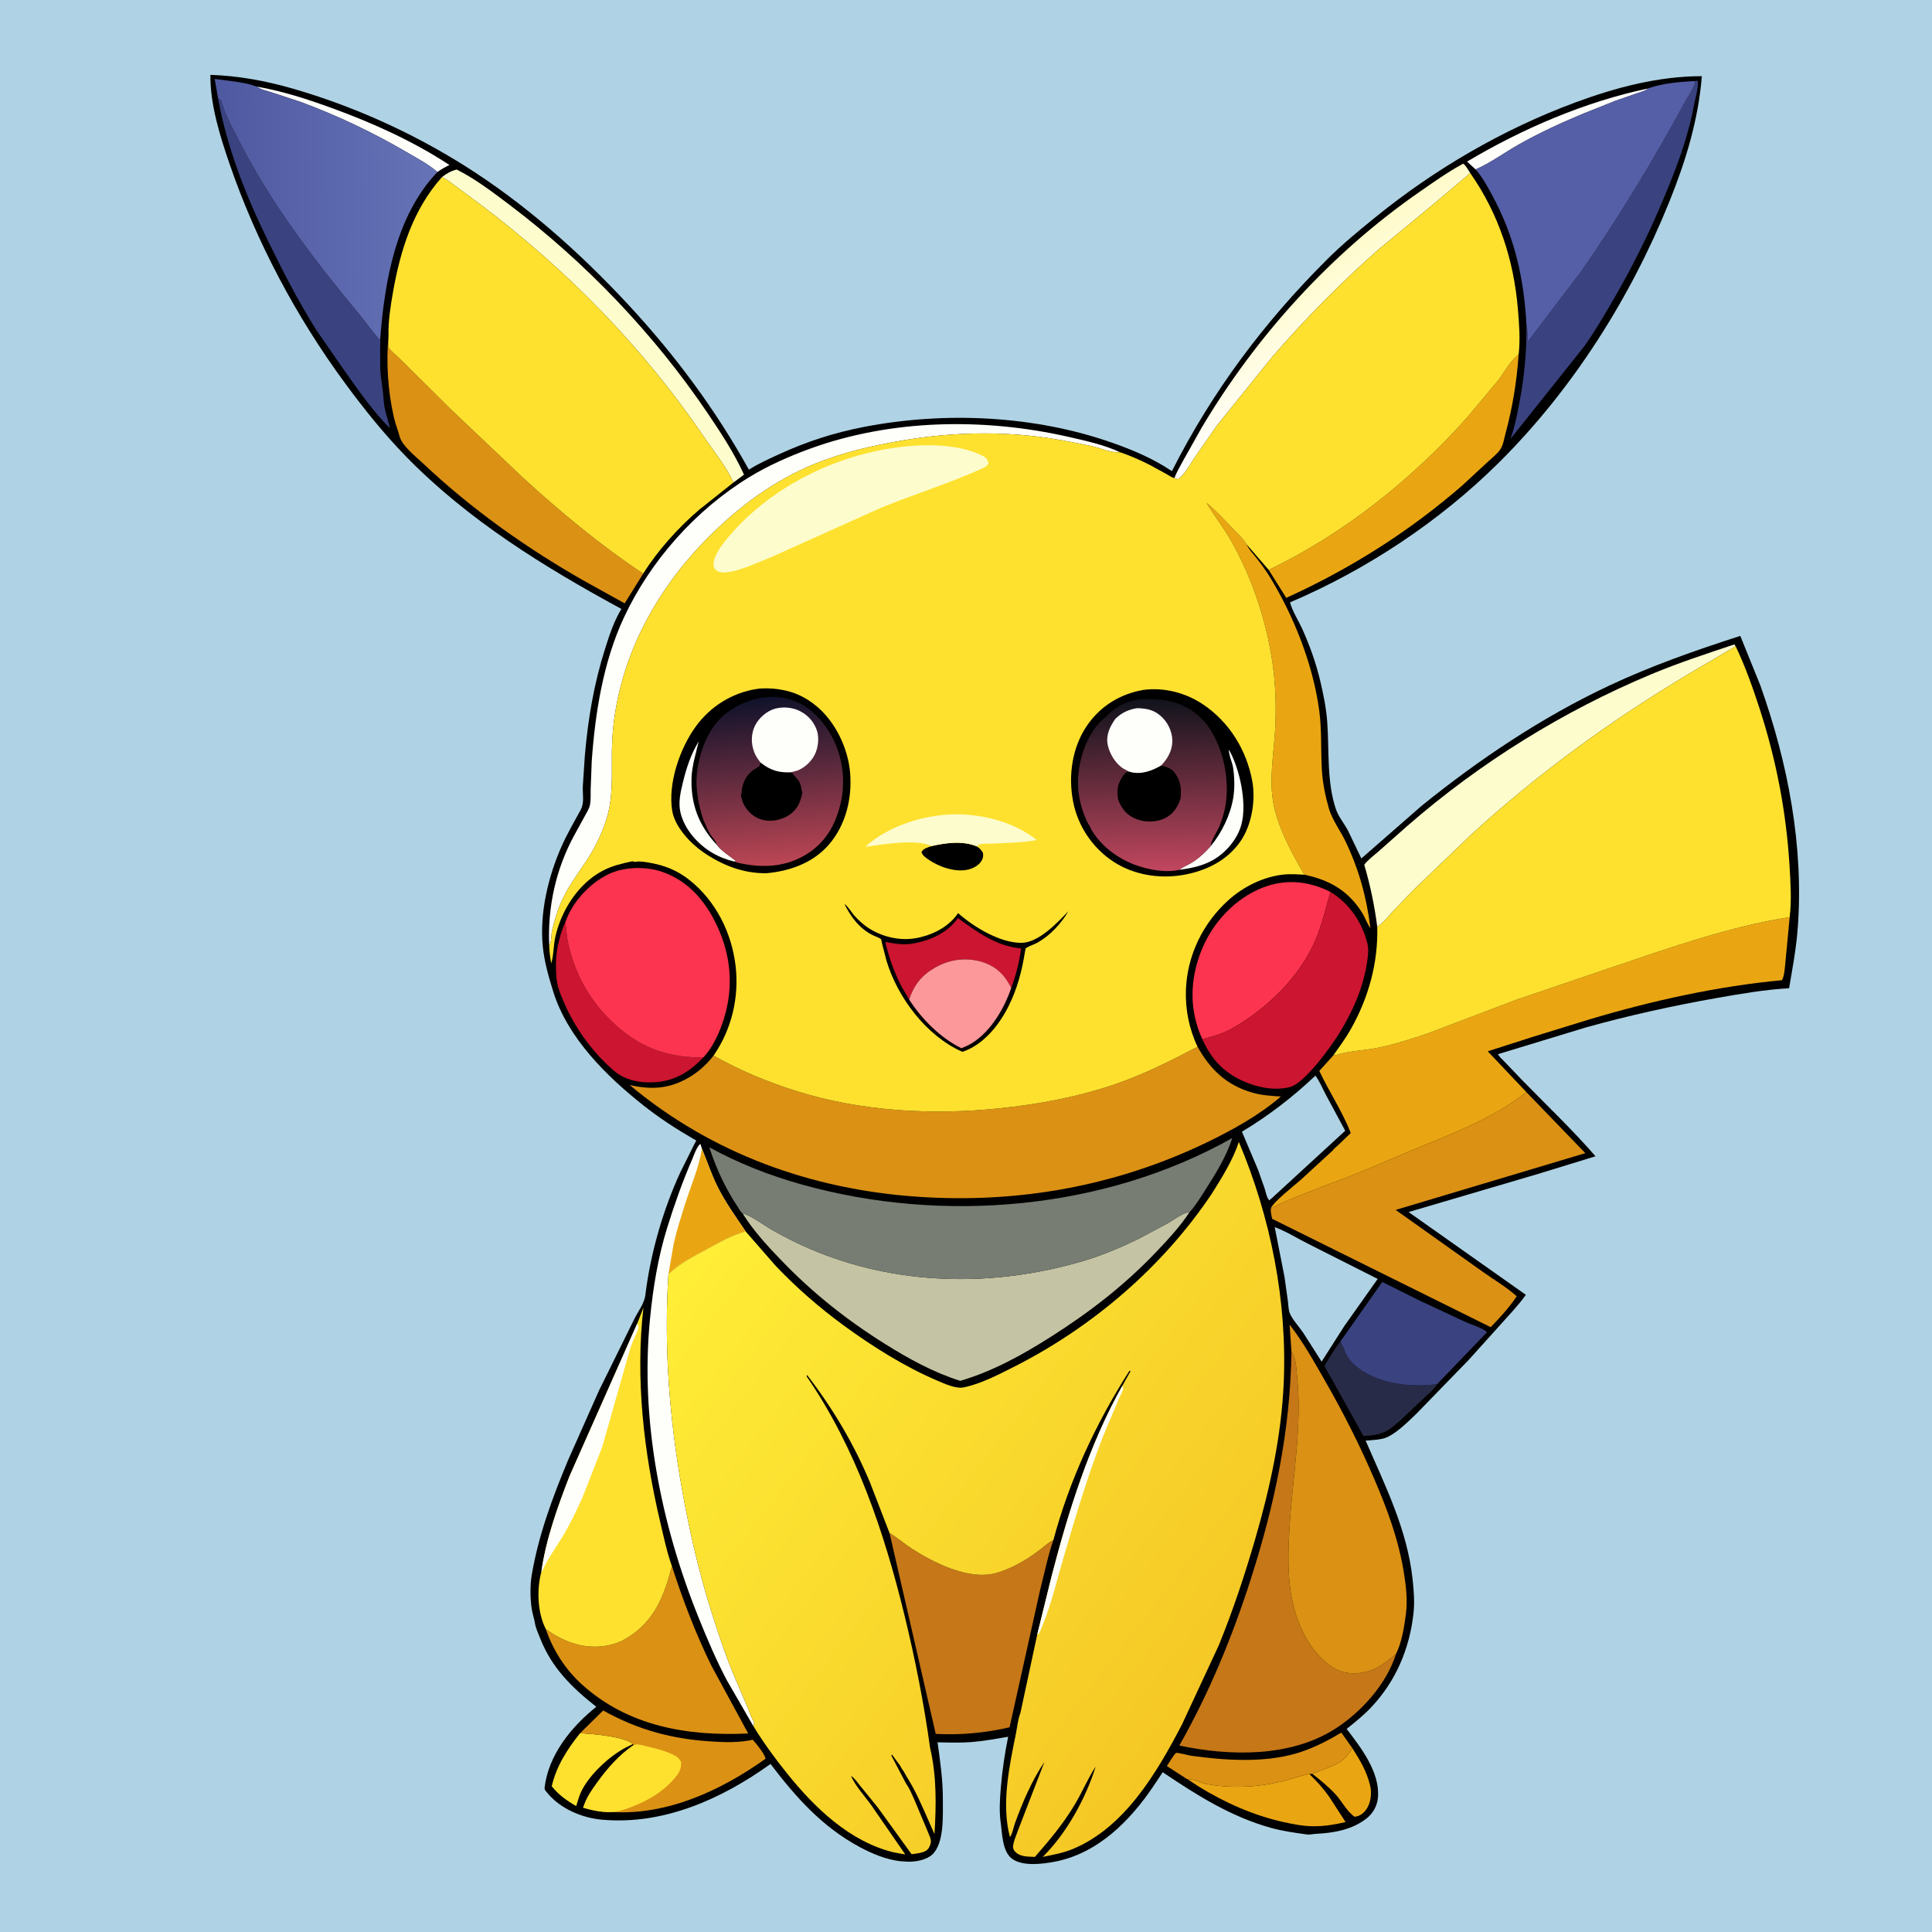<svg version="1.1" xmlns="http://www.w3.org/2000/svg" style="display: block;" viewBox="0 0 2048 2048" width="1024" height="1024">
<defs>
	<linearGradient id="Gradient1" gradientUnits="userSpaceOnUse" x1="1370.05" y1="299.349" x2="1426.46" y2="379.672">
		<stop class="stop0" offset="0" stop-opacity="1" stop-color="rgb(255,251,201)"/>
		<stop class="stop1" offset="1" stop-opacity="1" stop-color="rgb(255,254,255)"/>
	</linearGradient>
	<linearGradient id="Gradient2" gradientUnits="userSpaceOnUse" x1="232.106" y1="221.863" x2="460.591" y2="218.128">
		<stop class="stop0" offset="0" stop-opacity="1" stop-color="rgb(79,89,161)"/>
		<stop class="stop1" offset="1" stop-opacity="1" stop-color="rgb(102,115,182)"/>
	</linearGradient>
	<linearGradient id="Gradient3" gradientUnits="userSpaceOnUse" x1="1326.05" y1="1747.58" x2="747.892" y2="1299.79">
		<stop class="stop0" offset="0" stop-opacity="1" stop-color="rgb(245,199,37)"/>
		<stop class="stop1" offset="1" stop-opacity="1" stop-color="rgb(255,238,55)"/>
	</linearGradient>
	<linearGradient id="Gradient4" gradientUnits="userSpaceOnUse" x1="807.493" y1="738.956" x2="823.307" y2="916.795">
		<stop class="stop0" offset="0" stop-opacity="1" stop-color="rgb(15,18,42)"/>
		<stop class="stop1" offset="1" stop-opacity="1" stop-color="rgb(188,70,84)"/>
	</linearGradient>
	<linearGradient id="Gradient5" gradientUnits="userSpaceOnUse" x1="1218.5" y1="740.657" x2="1223.48" y2="922.645">
		<stop class="stop0" offset="0" stop-opacity="1" stop-color="rgb(16,19,28)"/>
		<stop class="stop1" offset="1" stop-opacity="1" stop-color="rgb(192,70,94)"/>
	</linearGradient>
</defs>
<path transform="translate(0,0)" fill="rgb(175,211,228)" d="M -0 -0 L 2048 0 L 2048 2048 L -0 2048 L -0 -0 z"/>
<path transform="translate(0,0)" fill="rgb(1,0,0)" d="M 223.037 79.373 C 252.25 80.225 281.897 85.722 309.969 93.813 C 373.358 112.083 435.159 139.786 491.093 174.792 C 556.131 215.497 614.45 267.405 666.5 323.487 C 715.757 376.559 758.735 434.491 793.842 497.882 C 803.73 491.492 814.989 486.545 825.651 481.609 C 854.827 468.101 884.721 458.533 916.31 452.455 C 1001.85 435.996 1096.61 440.332 1179.04 469.353 C 1201.32 477.195 1222.62 486.172 1242.26 499.452 C 1285.03 414.931 1339.84 341.71 1406.84 274.931 C 1422.81 259.009 1440.14 244.732 1457.64 230.533 C 1521.05 179.07 1593.15 137.037 1669.78 108.648 C 1712.54 92.81 1758.15 80.704 1804.04 80.746 C 1800.22 127.597 1786.97 170.706 1769.45 214.106 C 1728.43 315.702 1666.82 413.096 1588.85 490.424 C 1526.08 552.675 1448.67 603.982 1367.46 638.54 C 1369.81 647.545 1376.31 657.591 1380.22 666.202 C 1388.38 684.209 1394.91 702.563 1399.5 721.78 C 1402.81 735.631 1405.77 750.304 1406.86 764.507 C 1409.18 794.865 1406.19 828.224 1416.03 857.5 C 1418.79 865.714 1424.83 872.788 1428.9 880.397 L 1443.09 910 L 1507.04 854.133 C 1567.88 804.924 1634.86 760.051 1705.83 726.75 C 1751 705.557 1797.39 689.33 1844.79 674.084 L 1865.92 726.273 C 1895.22 808.297 1912.36 897.196 1905.62 984.592 C 1903.95 1006.14 1900.13 1026.38 1896.49 1047.56 C 1870.86 1049.06 1845.26 1053.44 1820 1057.89 C 1773.47 1066.1 1727.02 1076.34 1681.5 1089.01 L 1588 1117.46 C 1588.78 1119.84 1592.7 1123.16 1594.48 1125.06 L 1614.09 1145.57 C 1639.88 1171.98 1667.09 1197.84 1691.31 1225.7 L 1629.88 1244.57 L 1493.15 1284.83 L 1617.45 1372.53 C 1613.48 1378.53 1608.44 1383.91 1603.84 1389.43 L 1556.88 1441.56 L 1501.2 1498.87 C 1492.35 1507.23 1482.23 1517.54 1471.32 1523.08 C 1464.83 1526.37 1454.75 1526.48 1447.61 1527.13 C 1468.33 1574.77 1491.76 1621.54 1497.39 1673.96 C 1498.68 1685.93 1499.71 1698.26 1498.36 1710.26 C 1494.13 1747.97 1479.68 1782 1453.57 1809.77 C 1445.63 1818.22 1436.52 1825.5 1427.48 1832.74 C 1442.7 1852.53 1462.78 1878.46 1460.71 1905.15 C 1460.03 1913.9 1455.73 1921.95 1448.86 1927.42 C 1433.45 1939.7 1413.76 1943.03 1394.7 1943.96 C 1391.77 1944.1 1388.42 1945 1385.56 1944.61 C 1372.4 1942.78 1359.81 1941.13 1346.94 1937.53 C 1304.61 1925.68 1268.57 1902.92 1232.53 1878.62 L 1223.13 1892.74 C 1198.27 1929.88 1163.96 1964.57 1118.44 1973.4 C 1105.46 1975.92 1084.15 1978.72 1072.87 1970.39 C 1062.37 1962.66 1062.4 1943.58 1060.76 1931.92 C 1059.07 1920 1059.92 1906.97 1060.91 1895 C 1062.43 1876.66 1065.06 1859.07 1068.68 1841.02 C 1055.79 1843.23 1042.54 1845.68 1029.5 1846.69 C 1017.67 1847.6 1005.69 1847.16 993.846 1846.91 C 996.674 1867.22 999.612 1887.51 999.47 1908.05 C 999.358 1924.37 1001.2 1954.02 988.1 1966.03 C 981.851 1971.76 970.345 1973.8 962.055 1973.43 L 960.887 1973.37 L 954 1972.93 C 939.356 1971.15 924.656 1965.08 911.735 1958.17 C 871.811 1936.84 843.789 1905.35 816.78 1869.87 C 765.005 1907.1 703.188 1934.84 638 1928.94 C 616.912 1927.04 593.876 1917.26 580.264 1900.64 C 578.958 1899.04 577.015 1897.34 577.253 1895.25 C 581.21 1860.48 605.526 1830.49 632.118 1809.27 C 606.36 1789.03 585.055 1768.13 572.815 1737.22 C 570.755 1732.02 568.001 1726.22 567.065 1720.7 C 566.191 1715.54 564.453 1710.58 563.645 1705.4 C 562.006 1694.89 561.838 1680.42 563.604 1669.92 C 570.715 1627.65 585.799 1586.94 602.322 1547.5 L 634.953 1474.07 L 672.328 1398.34 C 676.199 1390.45 683.029 1381.71 684.088 1372.94 C 689.355 1329.39 702.648 1282.99 720.97 1243.13 L 737.174 1210.62 C 737.452 1210.07 738.181 1209.57 738.009 1208.98 C 737.996 1208.94 734.547 1206.99 734.204 1206.79 C 716.24 1196.4 698.964 1185.09 682.652 1172.24 C 643.026 1141.02 601.578 1100.2 586.322 1050.74 C 581.477 1035.03 577.039 1019.74 575.394 1003.33 C 571.831 967.789 581.201 928.669 595.645 896.384 C 601.369 883.59 608.767 870.926 615.5 858.606 C 619.66 850.995 617.485 842.057 617.8 833.619 L 619.963 801 C 623.266 762.267 629.594 724.902 641.381 687.781 C 646.071 673.01 650.664 658.812 658.706 645.491 C 576.84 601.09 496.291 551.353 430.753 484.282 C 407.228 460.207 385.856 433.506 365.915 406.437 C 314.121 336.13 271.716 256.38 243.338 173.748 C 233.219 144.283 222.679 110.761 223.037 79.373 z"/>
<path transform="translate(0,0)" fill="rgb(254,254,250)" d="M 1747.17 93.793 C 1744.04 96.42 1739.78 97.368 1735.97 98.675 L 1712.85 106.678 L 1678.8 120.265 C 1655.19 130.034 1631.39 141.026 1609.16 153.643 C 1594.43 162.007 1579.73 172.912 1564.2 179.596 L 1555.18 171.288 C 1613.08 136.705 1680.98 107.493 1747.17 93.793 z"/>
<path transform="translate(0,0)" fill="rgb(254,254,250)" d="M 272.143 91.804 C 299.594 96.579 325.713 105.077 351.836 114.57 C 394.778 130.174 438.158 149.732 476.436 174.898 C 471.852 177.111 467.81 179.365 463.665 182.358 C 454.812 174.515 443.121 168.324 432.903 162.338 C 396.084 140.767 358.227 122.618 318.14 107.843 L 288.105 97.986 C 282.869 96.3 276.595 95.101 272.143 91.804 z"/>
<path transform="translate(0,0)" fill="rgb(234,166,18)" d="M 1433.56 1853.15 C 1441.36 1865.37 1448.54 1877.32 1452.08 1891.5 L 1452.41 1892.8 C 1454.03 1899.55 1453.46 1908.19 1450.39 1914.35 L 1449.79 1915.6 C 1447.66 1919.83 1444.03 1923.49 1439.5 1925.07 C 1438.35 1925.47 1437.19 1925.65 1436 1925.85 C 1428.05 1920.71 1422.35 1909.22 1415.78 1902.14 C 1408.16 1893.93 1399.88 1887.15 1391.07 1880.29 C 1401.42 1875.8 1416.34 1872.2 1424.73 1864.5 C 1428.23 1861.29 1431.03 1857.14 1433.56 1853.15 z"/>
<path transform="translate(0,0)" fill="rgb(254,225,47)" d="M 614.951 1837.18 C 626.658 1837.96 662.345 1840.55 670.783 1848.83 L 663.661 1852.29 C 646.354 1861.28 625.925 1880.18 616.885 1897.59 C 614.17 1902.82 612.572 1908.91 610.792 1914.51 C 600.661 1908.71 592.235 1902.64 584.864 1893.52 C 589.842 1872.02 601.362 1854.2 614.951 1837.18 z"/>
<path transform="translate(0,0)" fill="rgb(234,166,18)" d="M 1259.11 1886.17 C 1263.69 1885.11 1273.17 1890.01 1278.4 1891.03 C 1287.01 1892.69 1296.24 1893.69 1305 1893.95 C 1324.62 1894.54 1342.49 1892.56 1361.48 1887.7 C 1369.66 1885.61 1377.85 1882.58 1386.08 1880.93 L 1388.03 1880.56 C 1395.74 1888.1 1402.69 1895.7 1408.93 1904.51 L 1426.35 1931.47 C 1415.02 1934.15 1403.68 1935.99 1391.99 1935.89 C 1381.5 1935.8 1371.28 1933.8 1361.07 1931.58 C 1329.12 1924.61 1298.3 1910.87 1270.53 1893.72 L 1259.11 1886.17 z"/>
<path transform="translate(0,0)" fill="rgb(40,43,72)" d="M 1523.36 1467.31 L 1522.89 1468.17 C 1519.75 1473.02 1513.87 1477.66 1509.73 1481.74 L 1485.66 1504.47 C 1478.71 1510.74 1470.97 1517.87 1461.63 1520.09 L 1460.23 1520.41 C 1455.27 1521.55 1450.38 1521.89 1445.33 1522.24 L 1403.95 1447.98 C 1409.38 1439.12 1414.28 1430.27 1420.79 1422.11 L 1421.65 1423.55 C 1424.18 1427.92 1425.38 1432.93 1427.92 1437.32 C 1435.53 1450.47 1453.3 1459.49 1467.35 1463.58 C 1485.41 1468.84 1504.75 1469.63 1523.36 1467.31 z"/>
<path transform="translate(0,0)" fill="rgb(219,145,20)" d="M 1259.11 1886.17 C 1258.31 1886.13 1255.52 1884.08 1254.75 1883.61 L 1236.91 1872.07 C 1238.78 1869.61 1244.71 1859 1246.85 1858.13 C 1248.08 1857.63 1260.15 1860.8 1262.41 1861.11 C 1297.92 1866.07 1338.77 1868.86 1373.63 1858.82 C 1390.66 1853.92 1406.73 1845.67 1421.87 1836.61 L 1433.56 1853.15 C 1431.03 1857.14 1428.23 1861.29 1424.73 1864.5 C 1416.34 1872.2 1401.42 1875.8 1391.07 1880.29 L 1388.03 1880.56 L 1386.08 1880.93 C 1377.85 1882.58 1369.66 1885.61 1361.48 1887.7 C 1342.49 1892.56 1324.62 1894.54 1305 1893.95 C 1296.24 1893.69 1287.01 1892.69 1278.4 1891.03 C 1273.17 1890.01 1263.69 1885.11 1259.11 1886.17 z"/>
<path transform="translate(0,0)" fill="rgb(204,21,48)" d="M 745.516 1120.95 C 731.195 1135.84 716.276 1145.49 695.092 1147.14 C 679.048 1148.39 662.518 1145.33 650.241 1134.59 C 627.798 1114.97 609.691 1090.06 597.873 1062.7 C 594.144 1054.06 590.349 1044.87 589.771 1035.37 C 589.08 1024.03 588.997 1013.08 591.499 1001.91 C 593.413 993.371 595.374 985.558 599.27 977.638 C 600.4 985.619 600.792 993.329 602.575 1001.24 C 611.263 1039.81 632.287 1072.08 663.847 1095.86 C 688.292 1114.28 715.155 1121.25 745.516 1120.95 z"/>
<path transform="translate(0,0)" fill="rgb(175,211,228)" d="M 1394.38 1140.23 C 1398.64 1145.86 1401.95 1153.86 1405.32 1160.21 L 1425.99 1198.63 L 1348.5 1269.83 L 1345.5 1272.4 C 1342.66 1269.47 1341.84 1263.77 1340.6 1259.88 L 1333.55 1239.92 L 1316.52 1199.66 C 1344.62 1182.78 1370.61 1162.81 1394.38 1140.23 z"/>
<path transform="translate(0,0)" fill="rgb(175,211,228)" d="M 1351.25 1300.79 C 1363.12 1305.16 1375 1312.63 1386.37 1318.33 L 1460.41 1355.71 L 1425.07 1405.6 L 1400.97 1443.37 L 1381.63 1413.04 C 1377.35 1406.69 1370.26 1399.19 1367.31 1392.3 C 1365.77 1388.72 1365.85 1384.02 1365.35 1380.15 L 1361.65 1353.7 L 1351.25 1300.79 z"/>
<path transform="translate(0,0)" fill="rgb(253,252,205)" d="M 468.353 187.88 C 473.309 183.925 477.933 181.316 484.078 179.697 C 503.372 189.369 521.948 203.414 539.187 216.427 C 620.476 277.787 693.053 353.622 750.134 438 C 763.934 458.4 778.545 480.657 788.669 503.146 L 777.469 511.482 C 769.833 494.621 757.554 479.813 747.188 464.523 C 682.48 369.071 600.874 285.741 508.801 216.445 L 484.091 198.152 C 479.149 194.559 474.011 190.175 468.353 187.88 z"/>
<path transform="translate(0,0)" fill="url(#Gradient1)" d="M 1245.01 506.732 C 1247.21 500.341 1251.14 494.021 1254.33 488.033 L 1273.85 453.286 C 1331.91 355.603 1411.23 268.28 1504.67 203.468 C 1519.71 193.037 1534.86 182.205 1550.99 173.519 C 1553.49 174.698 1556.81 181.003 1558.54 183.477 L 1516.01 219.332 L 1461.94 263.921 C 1421.6 299.294 1383.28 338.23 1348.21 378.796 L 1289.63 451.497 L 1265.58 486.135 C 1260.83 493.263 1255.89 502.846 1249 507.937 C 1247.5 507.639 1246.37 507.465 1245.01 506.732 z"/>
<path transform="translate(0,0)" fill="rgb(58,67,128)" d="M 1420.79 1422.11 L 1465.25 1358.94 L 1506.86 1379.63 L 1554.07 1401.64 C 1560.12 1404.39 1571.7 1407.58 1576.27 1412.22 L 1523.36 1467.31 C 1504.75 1469.63 1485.41 1468.84 1467.35 1463.58 C 1453.3 1459.49 1435.53 1450.47 1427.92 1437.32 C 1425.38 1432.93 1424.18 1427.92 1421.65 1423.55 L 1420.79 1422.11 z"/>
<path transform="translate(0,0)" fill="rgb(58,67,128)" d="M 231.142 104.238 C 232.564 105.193 234.302 105.739 234.752 107.436 C 238.572 121.837 247.035 136.975 253.867 150.246 C 288.049 216.642 332.465 274.903 380.033 332.113 C 387.694 341.327 394.756 351.843 402.952 360.477 C 403.516 362.474 402.971 366.312 402.964 368.461 L 403.062 390 C 403.295 398.748 405.042 407.324 405.98 416 C 406.681 422.484 406.791 428.913 408.369 435.274 L 413.445 454.102 C 395.804 436.477 380.118 414.136 365.748 393.805 L 335.287 349.77 C 316.264 319.564 300.261 288.376 284.615 256.356 C 260.719 207.454 240.975 157.985 231.142 104.238 z"/>
<path transform="translate(0,0)" fill="rgb(219,145,20)" d="M 614.951 1837.18 L 639.397 1813.2 C 676.457 1833.84 712.335 1843.43 754.5 1846.05 C 768.911 1846.95 783.772 1847.42 797.94 1844.18 C 801.481 1848.1 810.737 1859.37 811.535 1864.32 C 764.717 1897.77 707.474 1924.45 648.586 1920.81 C 638.858 1921.34 627.433 1919.05 618.137 1916.17 L 619.51 1912.5 C 622.577 1904.18 627.299 1897.57 632.399 1890.42 C 643.158 1875.34 656.307 1860.07 671.85 1849.8 L 670.783 1848.83 C 662.345 1840.55 626.658 1837.96 614.951 1837.18 z"/>
<path transform="translate(0,0)" fill="rgb(254,225,47)" d="M 671.85 1849.8 C 675.906 1848.44 679.496 1849.75 683.5 1850.69 C 693.423 1853.02 704.286 1855.54 713.483 1860 C 717.671 1862.03 719.925 1863.85 722.016 1868 C 722.555 1875.71 719.079 1880.53 714.173 1886.11 C 702.043 1899.9 686.938 1908.57 670 1915.21 C 662.949 1917.97 656.188 1920.4 648.586 1920.81 C 638.858 1921.34 627.433 1919.05 618.137 1916.17 L 619.51 1912.5 C 622.577 1904.18 627.299 1897.57 632.399 1890.42 C 643.158 1875.34 656.307 1860.07 671.85 1849.8 z"/>
<path transform="translate(0,0)" fill="rgb(234,166,18)" d="M 1344.9 604.105 C 1424.84 565.624 1496.41 508.496 1555.32 442.414 L 1588 403.346 C 1593.91 395.699 1600.03 384.317 1607.16 378.114 C 1608.21 377.196 1609.01 376.263 1609.89 375.178 C 1607.84 404.17 1603.46 431.609 1595.86 459.7 C 1594.47 464.84 1593.41 472.11 1590.32 476.5 C 1586.69 481.672 1580.85 486.078 1576.21 490.403 L 1550.16 514.542 C 1493.64 563.589 1431.57 602.846 1363.49 633.759 L 1344.9 604.105 z"/>
<path transform="translate(0,0)" fill="rgb(58,67,128)" d="M 1797 85.913 L 1799.65 85.5 C 1800.79 92.545 1797.15 103.669 1795.84 110.82 C 1789.25 146.736 1776.47 179.704 1762.34 213.228 C 1746.62 250.529 1728.73 286.085 1708.26 321.009 C 1699.06 336.699 1689.87 352.431 1679.28 367.234 L 1601.03 465.419 C 1605.45 453.737 1607.77 441.4 1610.19 429.177 C 1615.7 401.302 1618.33 373.857 1618.16 345.453 C 1619.65 350.691 1619.06 357.217 1619.15 362.672 L 1677.25 286.154 C 1716.73 228.994 1753.6 168.369 1786.57 107.223 C 1789.2 102.343 1797.21 90.82 1797 85.913 z"/>
<path transform="translate(0,0)" fill="rgb(254,254,250)" d="M 798.827 1830.15 L 770.596 1781.39 C 759.203 1759.85 749.736 1737.53 740.616 1714.95 C 700.526 1615.7 678.475 1504.78 689.068 1397.67 C 692.329 1364.69 697.514 1332.65 707.393 1300.92 C 714.969 1276.59 723.419 1252.81 733.54 1229.42 C 735.208 1225.57 738.848 1214.59 742.5 1212.67 L 744.116 1217.86 C 749.447 1230.46 753.631 1243.47 759.581 1255.84 C 768.078 1273.5 779.478 1289.17 790.401 1305.34 C 776.273 1309.14 761.911 1317.34 749.015 1324.33 C 735.261 1331.78 719.701 1339.62 708.577 1350.7 C 703.64 1426.39 709.48 1502.18 722.622 1576.76 C 730.589 1621.97 740.712 1666.41 754.651 1710.2 C 762.595 1735.15 770.81 1760.14 781.464 1784.09 L 792.632 1810.24 C 794.494 1814.77 796.421 1821.4 799.424 1825.23 L 798.827 1830.15 z"/>
<path transform="translate(0,0)" fill="rgb(234,166,18)" d="M 744.116 1217.86 C 749.447 1230.46 753.631 1243.47 759.581 1255.84 C 768.078 1273.5 779.478 1289.17 790.401 1305.34 C 776.273 1309.14 761.911 1317.34 749.015 1324.33 C 735.261 1331.78 719.701 1339.62 708.577 1350.7 L 714.046 1319 C 717.23 1304.54 721.843 1290.2 726.314 1276.08 C 732.541 1256.42 740.62 1238.32 744.116 1217.86 z"/>
<path transform="translate(0,0)" fill="rgb(252,52,79)" d="M 1274.49 1101.55 C 1270.96 1094.04 1268.58 1086.59 1266.75 1078.5 C 1260.67 1051.61 1265.49 1023.26 1277.49 998.719 C 1290.42 972.297 1314.39 948.904 1342.54 939.465 C 1365.81 931.667 1388.72 934.643 1410.29 945.424 C 1405.44 962.253 1401.45 979.957 1394.63 996.096 C 1378.02 1035.4 1342.18 1070.23 1305.12 1090.7 C 1294.97 1096.31 1285.55 1098.66 1274.49 1101.55 z"/>
<path transform="translate(0,0)" fill="rgb(254,254,250)" d="M 582.191 1002.06 C 580.389 961.585 589.193 921.301 608.667 885.571 L 620.015 864.86 C 621.972 861.261 624.758 856.906 625.485 852.848 C 626.387 847.807 626.003 841.826 626.13 836.687 L 627.259 807.02 C 630.864 755.838 639.396 701.956 661.139 655.113 C 689.208 594.639 737.382 540.509 794.442 505.664 C 814.382 493.488 836.762 483.607 858.674 475.635 C 945.226 444.146 1043.39 442.8 1132.65 463.091 C 1150.76 467.206 1170.32 471.448 1187.22 479.352 L 1185.43 479.485 C 1177.23 479.855 1165.09 474.54 1156.65 472.784 C 1136.18 468.531 1115.8 464.524 1095 462.261 C 1048.98 457.255 1003.65 459.094 958 466.701 C 926.323 471.979 893.909 479.395 864.098 491.5 C 820.439 509.228 782.953 537.224 749.974 570.469 C 692.882 628.021 653.552 702.618 649.007 784.5 C 647.543 810.876 651.099 839.444 643.845 865.049 C 639.56 880.177 632.285 895.602 623.913 908.903 C 614.854 923.296 604.462 936.381 596.971 951.775 C 591.573 962.871 588.276 973.966 585.3 985.894 C 584.094 990.726 585.089 998.1 582.191 1002.06 z"/>
<path transform="translate(0,0)" fill="rgb(219,145,20)" d="M 712.22 1660.14 C 723.768 1695.87 737.471 1731.78 753.981 1765.48 L 793.135 1837.59 C 729.021 1840.57 666.13 1830.13 616.856 1785.6 C 599.302 1769.74 586.146 1749.15 578.533 1726.81 C 588.542 1734.14 599.125 1739.68 611.122 1742.96 C 628.069 1747.6 647.744 1746.19 663.09 1737.25 C 693.413 1719.6 703.942 1692.28 712.22 1660.14 z"/>
<path transform="translate(0,0)" fill="rgb(204,21,48)" d="M 1410.29 945.424 C 1430.21 957.633 1443.75 977.22 1449.43 999.938 C 1451.15 1006.84 1450.16 1013.1 1449.15 1020 C 1445.17 1047.17 1433.63 1072.9 1419.2 1096.07 C 1410.47 1110.1 1382.92 1148.34 1367.34 1152.34 C 1347.49 1157.42 1323.81 1150.74 1306.83 1140.2 C 1291.45 1130.66 1281.83 1117.82 1274.49 1101.55 C 1285.55 1098.66 1294.97 1096.31 1305.12 1090.7 C 1342.18 1070.23 1378.02 1035.4 1394.63 996.096 C 1401.45 979.957 1405.44 962.253 1410.29 945.424 z"/>
<path transform="translate(0,0)" fill="rgb(234,166,18)" d="M 1382.76 927.237 C 1369.88 905.306 1355.71 879.295 1350.39 854.346 C 1344.58 827.091 1350.52 798.123 1351.85 770.579 C 1352.93 748.269 1352.14 725.623 1349.02 703.5 C 1342.66 658.46 1327.04 611.464 1304.35 572.038 C 1296.58 558.542 1286.93 546.399 1278.96 533.101 C 1288.85 541.193 1297.21 550.308 1306.01 559.52 C 1311.27 565.031 1317.44 570.552 1321.44 577.041 L 1322.24 578.649 C 1324.38 582.844 1328.12 586.773 1331.05 590.489 C 1336.13 596.941 1341.03 603.432 1345.36 610.427 C 1371.44 652.554 1392 704.685 1398.49 753.623 C 1401.33 775.056 1399.9 796.133 1401.33 817.51 C 1402.21 830.625 1404.97 844.048 1408.57 856.666 C 1412.05 868.911 1420.45 879.869 1425.99 891.303 C 1440.31 920.832 1448.77 951.447 1452.71 983.995 C 1448.99 978.649 1446.82 972.086 1443.25 966.511 C 1428.59 943.669 1408.73 932.697 1382.76 927.237 z"/>
<path transform="translate(0,0)" fill="rgb(253,252,205)" d="M 1459.95 982.489 C 1457.02 959.845 1452.57 938.543 1446.16 916.662 C 1450.25 911.238 1456.86 906.469 1461.97 901.945 L 1492.05 875.317 C 1568.67 808.604 1656.98 753.748 1750.69 714.619 C 1779.41 702.629 1808.97 692.95 1838.47 683.116 L 1839.88 685.093 L 1792.31 713.077 C 1708.76 762.837 1631.16 819.275 1559.31 884.92 L 1497.43 944.273 L 1475.21 967.502 C 1470.3 972.802 1466.03 978.467 1459.95 982.489 z"/>
<path transform="translate(0,0)" fill="rgb(219,145,20)" d="M 681.803 608.083 L 662.188 639.576 L 621.801 617.228 C 559.197 581.875 500.297 540.186 448 490.815 C 440.245 483.494 426.371 472.814 423.629 462.629 C 421.825 455.929 419.208 449.511 417.63 442.725 C 411.143 414.839 409.224 384.01 411.843 355.526 C 411.97 358.536 411.288 366.054 412.211 368.544 C 413.166 371.117 421.838 378.254 424.13 380.562 L 478.16 434.147 L 554.403 506.436 C 594.335 542.909 636.681 578.194 681.803 608.083 z"/>
<path transform="translate(0,0)" fill="rgb(198,119,23)" d="M 942.962 1625.1 L 943.691 1625.53 C 951.471 1630.16 958.57 1636.46 966.252 1641.43 C 989.376 1656.39 1025.89 1674.77 1054.07 1667.95 C 1069.6 1664.19 1086.65 1654.45 1099.38 1645.07 C 1104.86 1641.04 1110.51 1635.43 1116.63 1632.54 C 1110.71 1649.61 1107.05 1668.01 1102.56 1685.52 L 1070.2 1830.99 C 1044.2 1837.05 1018.54 1839.37 991.905 1838.02 L 942.962 1625.1 z"/>
<path transform="translate(0,0)" fill="rgb(198,119,23)" d="M 1368.97 1432.54 C 1374.19 1440.63 1374.1 1451.19 1375.07 1460.5 C 1380.38 1511.94 1370.3 1565.24 1367.11 1616.62 C 1364.3 1661.89 1363.53 1706.88 1390.55 1745.75 C 1395.8 1753.3 1404.29 1762.02 1412 1766.98 L 1413.25 1767.79 C 1423.43 1774.28 1436.62 1775.15 1448.15 1772.22 C 1461.08 1768.94 1469.86 1761.42 1479.86 1753.2 C 1469.81 1785.05 1443.55 1814.38 1415.84 1832.26 C 1368.08 1863.08 1303.65 1861.73 1250.11 1850.34 C 1281.8 1794.75 1306.68 1734.06 1326.12 1673.21 C 1351.45 1593.9 1367.88 1516.12 1368.97 1432.54 z"/>
<path transform="translate(0,0)" fill="rgb(252,52,79)" d="M 599.27 977.638 C 606.511 956.453 624.709 936.547 644.74 926.816 C 661.611 918.62 684.897 918.197 702.382 924.336 C 729.885 933.99 748.024 955.533 760.061 981.248 C 776.149 1015.62 778.047 1051.57 764.875 1087.28 C 760.478 1099.2 754.323 1111.64 745.516 1120.95 C 715.155 1121.25 688.292 1114.28 663.847 1095.86 C 632.287 1072.08 611.263 1039.81 602.575 1001.24 C 600.792 993.329 600.4 985.619 599.27 977.638 z"/>
<path transform="translate(0,0)" fill="rgb(85,95,167)" d="M 1747.17 93.793 L 1747.33 93.537 C 1762.55 88.234 1780.91 86.706 1797 85.913 C 1797.21 90.82 1789.2 102.343 1786.57 107.223 C 1753.6 168.369 1716.73 228.994 1677.25 286.154 L 1619.15 362.672 C 1619.06 357.217 1619.65 350.691 1618.16 345.453 C 1615.69 296.072 1605.71 250.974 1581.9 207.213 C 1576.7 197.661 1571.48 187.742 1564.2 179.596 C 1579.73 172.912 1594.43 162.007 1609.16 153.643 C 1631.39 141.026 1655.19 130.034 1678.8 120.265 L 1712.85 106.678 L 1735.97 98.675 C 1739.78 97.368 1744.04 96.42 1747.17 93.793 z"/>
<path transform="translate(0,0)" fill="rgb(254,225,47)" d="M 675.522 1403 L 682.07 1386.12 C 673.324 1461.75 682.553 1540.16 699.977 1613.95 C 703.599 1629.28 706.924 1645.3 712.22 1660.14 C 703.942 1692.28 693.413 1719.6 663.09 1737.25 C 647.744 1746.19 628.069 1747.6 611.122 1742.96 C 599.125 1739.68 588.542 1734.14 578.533 1726.81 C 569.697 1709.56 568.868 1684.65 573.852 1666.25 C 578.848 1631.21 590.969 1597.74 603.725 1564.79 L 675.522 1403 z"/>
<path transform="translate(0,0)" fill="rgb(254,254,250)" d="M 675.522 1403 C 675.911 1404 676.539 1404.94 676.69 1406 C 677.139 1409.17 671.868 1419.17 670.634 1422.36 C 668.787 1427.14 667.39 1432.1 665.895 1437 L 638.326 1534 L 617.62 1586.89 C 611.148 1601.6 604.168 1615.84 595.871 1629.6 C 589.318 1640.47 580.809 1651.78 575.808 1663.32 C 575.259 1664.59 574.824 1665.29 573.852 1666.25 C 578.848 1631.21 590.969 1597.74 603.725 1564.79 L 675.522 1403 z"/>
<path transform="translate(0,0)" fill="url(#Gradient2)" d="M 231.142 104.238 L 227.59 83.68 C 241.896 85.791 258.705 86.741 272.143 91.804 C 276.595 95.101 282.869 96.3 288.105 97.986 L 318.14 107.843 C 358.227 122.618 396.084 140.767 432.903 162.338 C 443.121 168.324 454.812 174.515 463.665 182.358 C 419.395 228.692 407.548 298.988 402.952 360.477 C 394.756 351.843 387.694 341.327 380.033 332.113 C 332.465 274.903 288.049 216.642 253.867 150.246 C 247.035 136.975 238.572 121.837 234.752 107.436 C 234.302 105.739 232.564 105.193 231.142 104.238 z"/>
<path transform="translate(0,0)" fill="rgb(196,195,163)" d="M 787.141 1286.22 C 797.503 1289.08 809.223 1298.54 818.701 1303.93 C 831.709 1311.32 844.954 1318 858.702 1323.88 C 950.583 1363.23 1053.68 1364.81 1148.78 1336.52 C 1168.97 1330.52 1188.23 1322.28 1207.17 1313.11 L 1238.63 1296.26 C 1244.29 1293.03 1253.27 1286.08 1259.59 1285.19 L 1260.82 1285.15 C 1250.81 1300.34 1237.97 1314.16 1225.45 1327.31 C 1192.16 1362.28 1155.1 1390.89 1114.5 1416.72 C 1084.09 1436.07 1052.65 1453.55 1017.89 1463.76 C 989.42 1454.81 962.905 1440.16 937.697 1424.34 C 896.793 1398.68 861.28 1370.41 827.797 1335.59 C 813.2 1320.41 798.296 1304.17 787.141 1286.22 z"/>
<path transform="translate(0,0)" fill="rgb(219,145,20)" d="M 1368.97 1432.54 L 1367.07 1404.2 C 1381.57 1422.85 1393.2 1443.79 1404.91 1464.25 C 1424.15 1497.88 1441.36 1531.83 1456.64 1567.43 C 1470.59 1599.94 1482.33 1631.45 1488.08 1666.5 C 1490.38 1680.48 1492.19 1696.21 1490.39 1710.35 C 1488.62 1724.17 1486.06 1740.73 1479.86 1753.2 C 1469.86 1761.42 1461.08 1768.94 1448.15 1772.22 C 1436.62 1775.15 1423.43 1774.28 1413.25 1767.79 L 1412 1766.98 C 1404.29 1762.02 1395.8 1753.3 1390.55 1745.75 C 1363.53 1706.88 1364.3 1661.89 1367.11 1616.62 C 1370.3 1565.24 1380.38 1511.94 1375.07 1460.5 C 1374.1 1451.19 1374.19 1440.63 1368.97 1432.54 z"/>
<path transform="translate(0,0)" fill="rgb(219,145,20)" d="M 1618.03 1157.69 L 1680.59 1222.47 L 1679.72 1222.63 L 1479.47 1282.56 L 1571.67 1348.07 C 1583.52 1356.56 1597.02 1364.37 1607.77 1374.1 C 1600.01 1385.98 1590 1396.64 1580.19 1406.84 L 1348.5 1292 C 1347.88 1288.55 1346.77 1284.66 1347.14 1281.16 C 1367.78 1269.94 1389.13 1263.32 1410.75 1254.31 C 1437.59 1245.02 1464.42 1232.89 1490.65 1221.86 C 1534.18 1203.56 1580.66 1187.36 1618.03 1157.69 z"/>
<path transform="translate(0,0)" fill="rgb(119,125,115)" d="M 787.141 1286.22 C 785.294 1285.17 782.646 1280.23 781.373 1278.32 C 768.665 1259.18 758.991 1237.98 751.892 1216.18 C 782.623 1233.13 815.769 1246.04 849.532 1255.52 C 998.566 1297.34 1170.34 1282.89 1306.2 1206.41 C 1300.22 1225.7 1288.47 1244.47 1277.61 1261.43 C 1272.45 1269.47 1267.32 1278.13 1260.82 1285.15 L 1259.59 1285.19 C 1253.27 1286.08 1244.29 1293.03 1238.63 1296.26 L 1207.17 1313.11 C 1188.23 1322.28 1168.97 1330.52 1148.78 1336.52 C 1053.68 1364.81 950.583 1363.23 858.702 1323.88 C 844.954 1318 831.709 1311.32 818.701 1303.93 C 809.223 1298.54 797.503 1289.08 787.141 1286.22 z"/>
<path transform="translate(0,0)" fill="rgb(234,166,18)" d="M 1413.29 1118.87 C 1414.75 1118.82 1415.72 1118.58 1417.11 1118.14 C 1429.85 1114.1 1444.62 1113.69 1457.86 1111.21 C 1476.77 1107.66 1495.46 1101.55 1513.69 1095.43 L 1606.67 1060.05 L 1712.02 1024.25 C 1772.77 1003.8 1833.61 982.2 1897.13 972.191 L 1892.62 1019.86 C 1891.98 1025.63 1891.71 1033.88 1889.02 1039.06 C 1820.5 1045.4 1751.1 1060.84 1685.17 1080.5 L 1624.92 1099.07 L 1577.07 1114.43 L 1618.03 1157.69 C 1580.66 1187.36 1534.18 1203.56 1490.65 1221.86 C 1464.42 1232.89 1437.59 1245.02 1410.75 1254.31 C 1389.13 1263.32 1367.78 1269.94 1347.14 1281.16 C 1348.94 1274.57 1372.87 1256.07 1379.3 1250.31 L 1412.72 1219.59 C 1413.87 1217.69 1416.71 1215.62 1418.34 1214.05 L 1431.85 1201.08 C 1423.05 1178.21 1408.92 1157.42 1398.54 1135.23 L 1413.29 1118.87 z"/>
<path transform="translate(0,0)" fill="rgb(219,145,20)" d="M 1269.48 1109.61 C 1283.14 1134.09 1300.4 1150.44 1327.69 1158.27 C 1337.58 1161.11 1347.59 1161.73 1357.79 1162.35 C 1335.22 1181.96 1305.8 1198.24 1278.91 1211.17 C 1182.54 1257.52 1078.98 1275.91 972.5 1268.58 C 859.984 1260.83 754.398 1222.86 667.509 1150.17 C 692.076 1155.71 711.773 1154.03 733.316 1140.31 C 742.159 1134.68 749.999 1127.23 756.42 1118.96 C 783.525 1134.48 814.434 1147.25 844.216 1156.59 C 912.604 1178.04 987.574 1182.24 1058.5 1174.96 C 1101.37 1170.56 1143.6 1162.69 1184.38 1148.49 C 1214.14 1138.12 1241.58 1124.14 1269.48 1109.61 z"/>
<path transform="translate(0,0)" fill="rgb(254,225,47)" d="M 411.843 355.526 C 411.428 340.537 414.035 324.142 416.638 309.4 C 424.485 264.963 437.855 222.174 468.353 187.88 C 474.011 190.175 479.149 194.559 484.091 198.152 L 508.801 216.445 C 600.874 285.741 682.48 369.071 747.188 464.523 C 757.554 479.813 769.833 494.621 777.469 511.482 L 740.953 540.5 C 718.656 559.692 697.481 583.171 681.803 608.083 C 636.681 578.194 594.335 542.909 554.403 506.436 L 478.16 434.147 L 424.13 380.562 C 421.838 378.254 413.166 371.117 412.211 368.544 C 411.288 366.054 411.97 358.536 411.843 355.526 z"/>
<path transform="translate(0,0)" fill="rgb(254,225,47)" d="M 1839.88 685.093 C 1849.98 706.151 1858.12 729.169 1865.32 751.389 C 1883.04 806.067 1893.6 861.223 1897.03 918.611 C 1898.08 936.046 1899.28 954.855 1897.13 972.191 C 1833.61 982.2 1772.77 1003.8 1712.02 1024.25 L 1606.67 1060.05 L 1513.69 1095.43 C 1495.46 1101.55 1476.77 1107.66 1457.86 1111.21 C 1444.62 1113.69 1429.85 1114.1 1417.11 1118.14 C 1415.72 1118.58 1414.75 1118.82 1413.29 1118.87 C 1419.75 1109.7 1426.51 1100.55 1432.02 1090.77 C 1450.73 1057.53 1460.96 1020.66 1459.95 982.489 C 1466.03 978.467 1470.3 972.802 1475.21 967.502 L 1497.43 944.273 L 1559.31 884.92 C 1631.16 819.275 1708.76 762.837 1792.31 713.077 L 1839.88 685.093 z"/>
<path transform="translate(0,0)" fill="url(#Gradient3)" d="M 1284.75 1265.1 C 1295.5 1247.92 1306.84 1229.83 1313.24 1210.5 C 1347.02 1290.63 1364.63 1379.05 1360.79 1466.16 C 1358.32 1521.91 1346.29 1577.26 1330.78 1630.68 C 1319.6 1669.24 1307.15 1706.81 1292.01 1744.02 L 1252.84 1828.25 C 1226.55 1878.71 1192.33 1937.11 1137.34 1959.96 C 1126.9 1964.3 1116.37 1966.1 1105.38 1968.37 C 1130.65 1943.27 1150.88 1906.54 1161.48 1872.58 C 1153.22 1885.2 1147.26 1899.51 1139.53 1912.53 C 1127.37 1933.05 1112.66 1950.48 1097.09 1968.37 C 1090.33 1968.1 1081.61 1968.47 1076.5 1963.24 C 1074.6 1961.29 1073.72 1959.87 1073.93 1957.06 C 1074.34 1951.66 1077.39 1945.43 1079.13 1940.26 L 1107.13 1867.74 C 1093.83 1887.41 1083.84 1910.71 1075.81 1933 C 1074.45 1936.78 1072.94 1944.73 1070.59 1947.36 C 1061.25 1912.66 1069.93 1872.02 1076.97 1837.46 C 1078.35 1830.71 1079.04 1822.2 1081.64 1815.99 L 1099.51 1732.68 L 1114.68 1671.1 C 1132.61 1602.03 1154.55 1531.66 1189.66 1469.12 L 1198.42 1453.5 L 1197.28 1453.01 C 1161.81 1508.6 1133.74 1568.69 1116.63 1632.54 C 1110.51 1635.43 1104.86 1641.04 1099.38 1645.07 C 1086.65 1654.45 1069.6 1664.19 1054.07 1667.95 C 1025.89 1674.77 989.376 1656.39 966.252 1641.43 C 958.57 1636.46 951.471 1630.16 943.691 1625.53 L 942.962 1625.1 L 922.099 1571.13 C 904.914 1530.14 882.628 1492.68 855.5 1457.51 L 855.06 1459 C 907.131 1534.52 937.346 1624.02 958.868 1712.54 C 970.11 1758.78 979.453 1805.71 985.927 1852.86 C 993.005 1882.45 992.459 1913.96 990.596 1944.11 C 982.634 1926.9 976.034 1909.75 966.83 1893 L 957.563 1877.18 C 956.852 1876.03 954.574 1873.21 954.547 1872.15 L 945.5 1859.9 L 944.878 1861 L 960.572 1890.87 C 964.146 1895.76 966.517 1901.77 969.072 1907.26 L 983.056 1940.61 C 984.273 1943.85 987.213 1949.35 986.764 1952.72 C 986.34 1955.9 984.688 1959.79 981.942 1961.62 C 977.816 1964.37 971.187 1964.82 966.343 1965.58 L 930.222 1915.63 L 911.878 1893.09 C 909.007 1889.64 905.928 1884.78 902.071 1882.5 C 906.407 1892.73 916.59 1903.83 923.166 1912.98 L 959.342 1965.35 L 958.842 1965.66 L 947.697 1963.65 C 900.762 1952.36 863.493 1916.25 834.167 1879.71 C 821.527 1863.95 809.358 1847.39 798.827 1830.15 L 799.424 1825.23 C 796.421 1821.4 794.494 1814.77 792.632 1810.24 L 781.464 1784.09 C 770.81 1760.14 762.595 1735.15 754.651 1710.2 C 740.712 1666.41 730.589 1621.97 722.622 1576.76 C 709.48 1502.18 703.64 1426.39 708.577 1350.7 C 719.701 1339.62 735.261 1331.78 749.015 1324.33 C 761.911 1317.34 776.273 1309.14 790.401 1305.34 L 821.894 1341.46 C 844.051 1364.82 868.243 1385.92 894.227 1404.94 C 924.845 1427.34 959.294 1449.02 994.37 1463.87 C 1001.64 1466.95 1013.26 1472.29 1021.13 1470.76 C 1039.06 1467.29 1058.97 1456.94 1075.36 1448.62 C 1158.59 1406.38 1232.83 1342.7 1284.75 1265.1 z"/>
<path transform="translate(0,0)" fill="rgb(254,254,250)" d="M 1189.66 1469.12 C 1189.97 1470.08 1190.53 1470.99 1190.6 1472 C 1190.7 1473.7 1187.09 1480.29 1186.28 1482.17 L 1169.34 1522.39 C 1152.72 1565.02 1139.92 1608.33 1127.07 1652.17 C 1119.22 1678.93 1113.11 1706.08 1101.47 1731.58 L 1099.51 1732.68 L 1114.68 1671.1 C 1132.61 1602.03 1154.55 1531.66 1189.66 1469.12 z"/>
<path transform="translate(0,0)" fill="rgb(254,225,47)" d="M 1558.54 183.477 C 1588.64 226.606 1604.63 275.327 1609.03 327.5 C 1610.36 343.235 1611.63 359.428 1609.89 375.178 C 1609.01 376.263 1608.21 377.196 1607.16 378.114 C 1600.03 384.317 1593.91 395.699 1588 403.346 L 1555.32 442.414 C 1496.41 508.496 1424.84 565.624 1344.9 604.105 L 1321.44 577.041 C 1317.44 570.552 1311.27 565.031 1306.01 559.52 C 1297.21 550.308 1288.85 541.193 1278.96 533.101 C 1286.93 546.399 1296.58 558.542 1304.35 572.038 C 1327.04 611.464 1342.66 658.46 1349.02 703.5 C 1352.14 725.623 1352.93 748.269 1351.85 770.579 C 1350.52 798.123 1344.58 827.091 1350.39 854.346 C 1355.71 879.295 1369.88 905.306 1382.76 927.237 C 1375.11 926.844 1367.33 926.262 1359.71 927.168 C 1338.4 929.7 1317.61 940.212 1301.79 954.549 C 1274.99 978.849 1258.56 1012.77 1257.12 1049.03 C 1256.31 1069.68 1260.55 1090.97 1269.48 1109.61 C 1241.58 1124.14 1214.14 1138.12 1184.38 1148.49 C 1143.6 1162.69 1101.37 1170.56 1058.5 1174.96 C 987.574 1182.24 912.604 1178.04 844.216 1156.59 C 814.434 1147.25 783.525 1134.48 756.42 1118.96 C 775.58 1091.29 783.671 1057.2 779.754 1023.82 C 775.626 988.633 758.573 954.633 730.512 932.577 C 718.163 922.871 705.011 917.455 689.59 914.732 C 684.912 913.906 678.836 912.68 674.12 913.512 C 672.438 913.808 672.126 913.511 670.5 912.962 C 659.312 915.344 649.4 917.551 639.192 922.852 C 612.916 936.5 594.678 965.392 588.542 993.788 C 586.58 1002.87 587.069 1012.26 584.316 1021.18 C 583.212 1014.75 582.301 1008.59 582.191 1002.06 C 585.089 998.1 584.094 990.726 585.3 985.894 C 588.276 973.966 591.573 962.871 596.971 951.775 C 604.462 936.381 614.854 923.296 623.913 908.903 C 632.285 895.602 639.56 880.177 643.845 865.049 C 651.099 839.444 647.543 810.876 649.007 784.5 C 653.552 702.618 692.882 628.021 749.974 570.469 C 782.953 537.224 820.439 509.228 864.098 491.5 C 893.909 479.395 926.323 471.979 958 466.701 C 1003.65 459.094 1048.98 457.255 1095 462.261 C 1115.8 464.524 1136.18 468.531 1156.65 472.784 C 1165.09 474.54 1177.23 479.855 1185.43 479.485 L 1187.22 479.352 C 1198.08 482.978 1208.89 487.797 1219.09 492.99 L 1236.39 502.455 C 1239.1 504.004 1241.96 506.147 1245.01 506.732 C 1246.37 507.465 1247.5 507.639 1249 507.937 C 1255.89 502.846 1260.83 493.263 1265.58 486.135 L 1289.63 451.497 L 1348.21 378.796 C 1383.28 338.23 1421.6 299.294 1461.94 263.921 L 1516.01 219.332 L 1558.54 183.477 z"/>
<path transform="translate(0,0)" fill="rgb(1,0,0)" d="M 987.562 896.884 C 1002.48 893.385 1021.13 890.982 1035.59 897.291 C 1038.65 899.279 1040.06 900.911 1041.97 904 C 1042.48 907.395 1042.28 909.438 1040.5 912.448 C 1037.48 917.551 1031.31 920.716 1025.69 921.914 C 1012.12 924.808 995.193 918.846 984.021 911.051 C 981.194 909.078 977.42 906.461 976.826 903 C 979.414 899.172 983.396 898.354 987.562 896.884 z"/>
<path transform="translate(0,0)" fill="rgb(253,252,205)" d="M 987.562 896.884 L 986.722 896.469 C 971.425 889.102 934.202 895.275 917.189 897.696 C 942.693 874.252 984.356 862.018 1018.89 863.283 C 1046.75 864.303 1075.93 872.663 1098.19 889.775 L 1099.01 890.413 C 1083.51 893.516 1067.41 893.343 1051.65 894.267 C 1048.6 894.446 1040.88 894.021 1038.5 895.07 C 1037.38 895.563 1036.56 896.551 1035.59 897.291 C 1021.13 890.982 1002.48 893.385 987.562 896.884 z"/>
<path transform="translate(0,0)" fill="rgb(1,0,0)" d="M 895.267 958.5 C 897.33 958.848 903.385 967.978 905.345 970.227 C 910.146 975.737 916.222 981.137 922.5 984.906 C 938.1 994.273 957.291 997.978 975.076 993.635 L 977 993.145 C 991.59 989.514 1005.76 981.605 1014.71 969.272 L 1015.65 967.958 C 1032.15 982.594 1059.98 999.536 1082.69 999.453 C 1101.04 999.386 1120.66 978.222 1132.58 965.933 C 1124.96 978.933 1113.18 991.695 1099.96 999.125 C 1095.86 1001.43 1091.19 1002.63 1087.26 1005.19 L 1086.46 1009.24 C 1083.22 1029.49 1078.27 1048.33 1069.06 1066.72 C 1058.97 1086.83 1042.26 1107.75 1020.17 1114.98 C 982.027 1098.21 951.445 1057.54 939.628 1018.15 L 934.933 999.814 C 934.835 999.384 934.246 995.949 934.001 995.692 C 932.518 994.133 926.66 992.142 924.49 991.009 C 910.729 983.822 902.06 972.15 895.267 958.5 z"/>
<path transform="translate(0,0)" fill="rgb(204,21,48)" d="M 963.689 1059.45 L 955.898 1046.15 C 949.241 1033.52 944.315 1020.54 940.606 1006.78 C 940.057 1004.74 938.311 1000.4 938.895 998.531 C 948.352 1000.41 957.464 1001.86 967.104 1000.3 C 984.889 997.415 1003.97 989.189 1014.72 974.169 L 1015.4 973.206 C 1035.57 987.8 1055.51 1002.55 1081.17 1005.28 L 1082.45 1005.41 C 1080.48 1019.66 1077.09 1033.53 1072.01 1047 L 1068.53 1041.1 C 1062.06 1030.07 1051.96 1022.53 1039.63 1019.23 C 1022.3 1014.6 1005.25 1017.26 989.954 1026.42 C 976.181 1034.68 968.837 1044.49 963.689 1059.45 z"/>
<path transform="translate(0,0)" fill="rgb(252,151,154)" d="M 963.689 1059.45 C 968.837 1044.49 976.181 1034.68 989.954 1026.42 C 1005.25 1017.26 1022.3 1014.6 1039.63 1019.23 C 1051.96 1022.53 1062.06 1030.07 1068.53 1041.1 L 1072.01 1047 C 1064.42 1069.95 1048.2 1097.19 1025.77 1108.3 L 1019.2 1111.17 C 997.16 1100.53 976.761 1079.98 963.689 1059.45 z"/>
<path transform="translate(0,0)" fill="rgb(253,252,205)" d="M 970.819 472.43 C 993.144 470.922 1021.85 472.914 1042.01 483.419 C 1045.69 485.334 1046.82 487.103 1047.94 491 C 1046.47 494.155 1043.87 495.45 1040.84 496.808 C 1006.04 512.375 969.03 523.986 933.636 538.366 L 818.955 589.966 L 794.596 599.972 C 786.64 602.952 768.431 609.68 760.66 605.5 C 758.299 604.229 756.832 602.309 756.471 599.616 C 754.978 588.477 770.169 571.433 777.129 563.63 C 824.888 510.088 899.425 476.481 970.819 472.43 z"/>
<path transform="translate(0,0)" fill="rgb(1,0,0)" d="M 802.106 730.334 C 808.943 729.286 817.961 729.554 824.769 730.565 L 826.5 730.843 C 841.731 733.132 854.105 738.992 865.867 748.841 C 885.834 765.56 899.069 793.554 901.175 819.373 C 903.369 846.27 896.672 874.248 878.869 895.066 C 862.149 914.617 837.197 923.542 812.25 925.659 C 787.914 925.925 765.638 917.223 745.765 903.571 C 731.917 894.058 715.267 876.518 712.53 859.244 C 707.94 830.277 720.686 793.263 737.627 770.003 C 753.113 748.743 776.203 734.334 802.106 730.334 z"/>
<path transform="translate(0,0)" fill="rgb(254,254,250)" d="M 778.918 913.408 C 770.197 911.351 762.973 908.635 755.215 904.105 C 739.861 895.14 725.567 879.17 721.368 861.5 C 718.843 850.878 721.249 840.402 723.745 830.044 C 727.58 814.131 732.219 799.921 740.66 785.837 L 735.202 808.126 C 734.217 813.447 733.291 818.555 733.088 823.985 C 732.038 852.092 740.551 874.879 759.747 895.432 C 765.386 902.617 772.893 906.968 779.954 912.456 L 778.918 913.408 z"/>
<path transform="translate(0,0)" fill="url(#Gradient4)" d="M 746.267 870.558 C 742.314 860.108 739.991 849.087 738.81 838 C 738.08 831.141 738.177 824.848 738.995 817.975 C 741.586 796.186 751.44 770.288 769.273 756.577 C 785.986 743.727 806.64 736.397 827.83 739.306 C 847.265 741.973 862.101 752.689 873.674 768.075 C 890.158 789.988 896.393 816.781 892.6 843.846 C 888.673 867.002 879.306 888.268 859.769 902.316 C 838.939 917.294 815.284 920.428 790.5 916.195 C 786.595 915.528 782.61 914.873 778.918 913.408 L 779.954 912.456 C 772.893 906.968 765.386 902.617 759.747 895.432 C 759.506 891.999 755.107 887.975 753.215 884.865 C 750.474 880.359 748.39 875.382 746.267 870.558 z"/>
<path transform="translate(0,0)" fill="rgb(1,0,0)" d="M 806.188 808.298 C 816.879 816.784 825.796 819.322 839.345 818.6 L 840.351 820.087 C 841.476 821.719 842.723 823.005 844.079 824.438 C 846.903 827.424 848.22 830.164 849.2 834.123 C 849.607 835.767 849.785 838.769 850.63 840.026 C 848.448 850.206 845.637 857.827 836.512 863.966 C 828.683 869.233 817.925 871.375 808.703 869.173 C 800.455 867.205 793.324 861.387 789.172 854.045 C 787.2 850.557 786.226 846.933 785.357 843.053 C 786.074 841.792 786.074 838.519 786.363 837 C 787.167 832.768 788.296 828.613 790.561 824.911 C 792.586 821.603 795.385 818.605 798.486 816.282 C 799.696 815.376 804.46 812.969 805.026 812 C 805.678 810.883 805.8 809.532 806.188 808.298 z"/>
<path transform="translate(0,0)" fill="rgb(254,254,250)" d="M 806.188 808.298 C 804.361 805.947 802.508 803.568 801.138 800.914 C 796.583 792.092 795.628 781.616 799.023 772.257 C 802.139 763.668 809.726 756.087 818.07 752.48 C 826.542 748.818 837.948 749.282 846.313 752.995 C 855.439 757.046 862.202 764.173 865.682 773.54 C 868.66 781.557 867.432 792.33 863.71 799.886 C 860.102 807.209 852.774 814.121 845 816.888 L 841.105 817.928 C 839.878 818.212 840.407 818.012 839.345 818.6 C 825.796 819.322 816.879 816.784 806.188 808.298 z"/>
<path transform="translate(0,0)" fill="rgb(1,0,0)" d="M 1212.27 731.289 C 1234.3 728.484 1257.04 734.392 1275.38 746.757 C 1303.3 765.57 1321.36 795.14 1327.45 827.908 C 1331.25 848.36 1326.94 874.562 1314.89 891.923 C 1300.5 912.64 1278 923.368 1253.63 927.58 C 1228.59 931.72 1201.71 927.448 1180.25 913.388 C 1158.12 898.88 1142.48 875.561 1137.5 849.531 C 1132.21 821.937 1136.53 791.513 1152.95 768.172 C 1167.22 747.887 1188.04 735.446 1212.27 731.289 z"/>
<path transform="translate(0,0)" fill="rgb(254,254,250)" d="M 1283.48 896.782 C 1295.21 882.764 1304.38 863.571 1307.33 845.541 C 1308.98 835.476 1308.64 823.474 1307.08 813.367 C 1306.41 809.009 1302.07 798.546 1302.71 794.673 C 1314.31 815.202 1322.16 851.661 1315.83 874.451 C 1311.44 890.244 1298.48 905.081 1284.1 912.621 C 1273.37 918.248 1262.05 920.447 1250.15 922.078 C 1253.7 919.102 1258.51 917.289 1262.5 914.907 C 1270.71 910.01 1277.15 903.864 1283.48 896.782 z"/>
<path transform="translate(0,0)" fill="url(#Gradient5)" d="M 1172.31 759.692 L 1175.62 756.612 C 1190.15 743.419 1204.23 740.153 1223.55 741.135 C 1228.61 741.321 1233.33 742.068 1238.3 742.962 C 1255.09 745.978 1271.19 756.405 1280.94 770.418 C 1297.44 794.138 1303.85 827.569 1298.72 855.863 C 1297.29 862.843 1295.25 869.343 1292.58 875.947 C 1290.46 881.218 1283.33 891.704 1283.48 896.782 C 1277.15 903.864 1270.71 910.01 1262.5 914.907 C 1258.51 917.289 1253.7 919.102 1250.15 922.078 C 1235.22 925.478 1215.94 921.734 1201.88 916.3 C 1182.6 908.849 1162.75 893.522 1154.37 874.168 L 1153.78 873.802 C 1144.76 855.968 1140.86 836.734 1143.63 816.717 C 1146.58 795.399 1155.14 773.682 1172.31 759.692 z"/>
<path transform="translate(0,0)" fill="rgb(1,0,0)" d="M 1231.01 811.361 C 1239.61 813.851 1243.59 815.34 1248.07 823.571 C 1252.17 831.104 1252.26 838.106 1251.45 846.433 L 1249.97 850.5 C 1246.48 858.965 1240.53 865.479 1231.8 868.657 C 1222.47 872.054 1210.69 871.465 1201.81 867.047 C 1193.31 862.814 1188.22 856.035 1185.24 847.181 C 1184.34 842.034 1184.18 836.385 1185.85 831.375 C 1187.39 826.763 1191.16 819.812 1195.63 817.504 L 1197.82 818.208 C 1209.41 821.479 1221.11 817.146 1231.01 811.361 z"/>
<path transform="translate(0,0)" fill="rgb(254,254,250)" d="M 1205.37 750.713 C 1216.65 750.916 1224.61 752.792 1232.77 761.224 C 1239.21 767.879 1243.32 778.01 1242.67 787.312 C 1242 796.878 1237.36 804.509 1231.01 811.361 C 1221.11 817.146 1209.41 821.479 1197.82 818.208 L 1195.63 817.504 C 1194.28 816.355 1192.57 815.788 1191.05 814.876 C 1182.74 809.895 1176.03 798.886 1174.22 789.5 C 1172.2 778.973 1176.51 770.406 1182.26 762.056 C 1188.9 755.531 1196.17 752.12 1205.37 750.713 z"/>
</svg>
